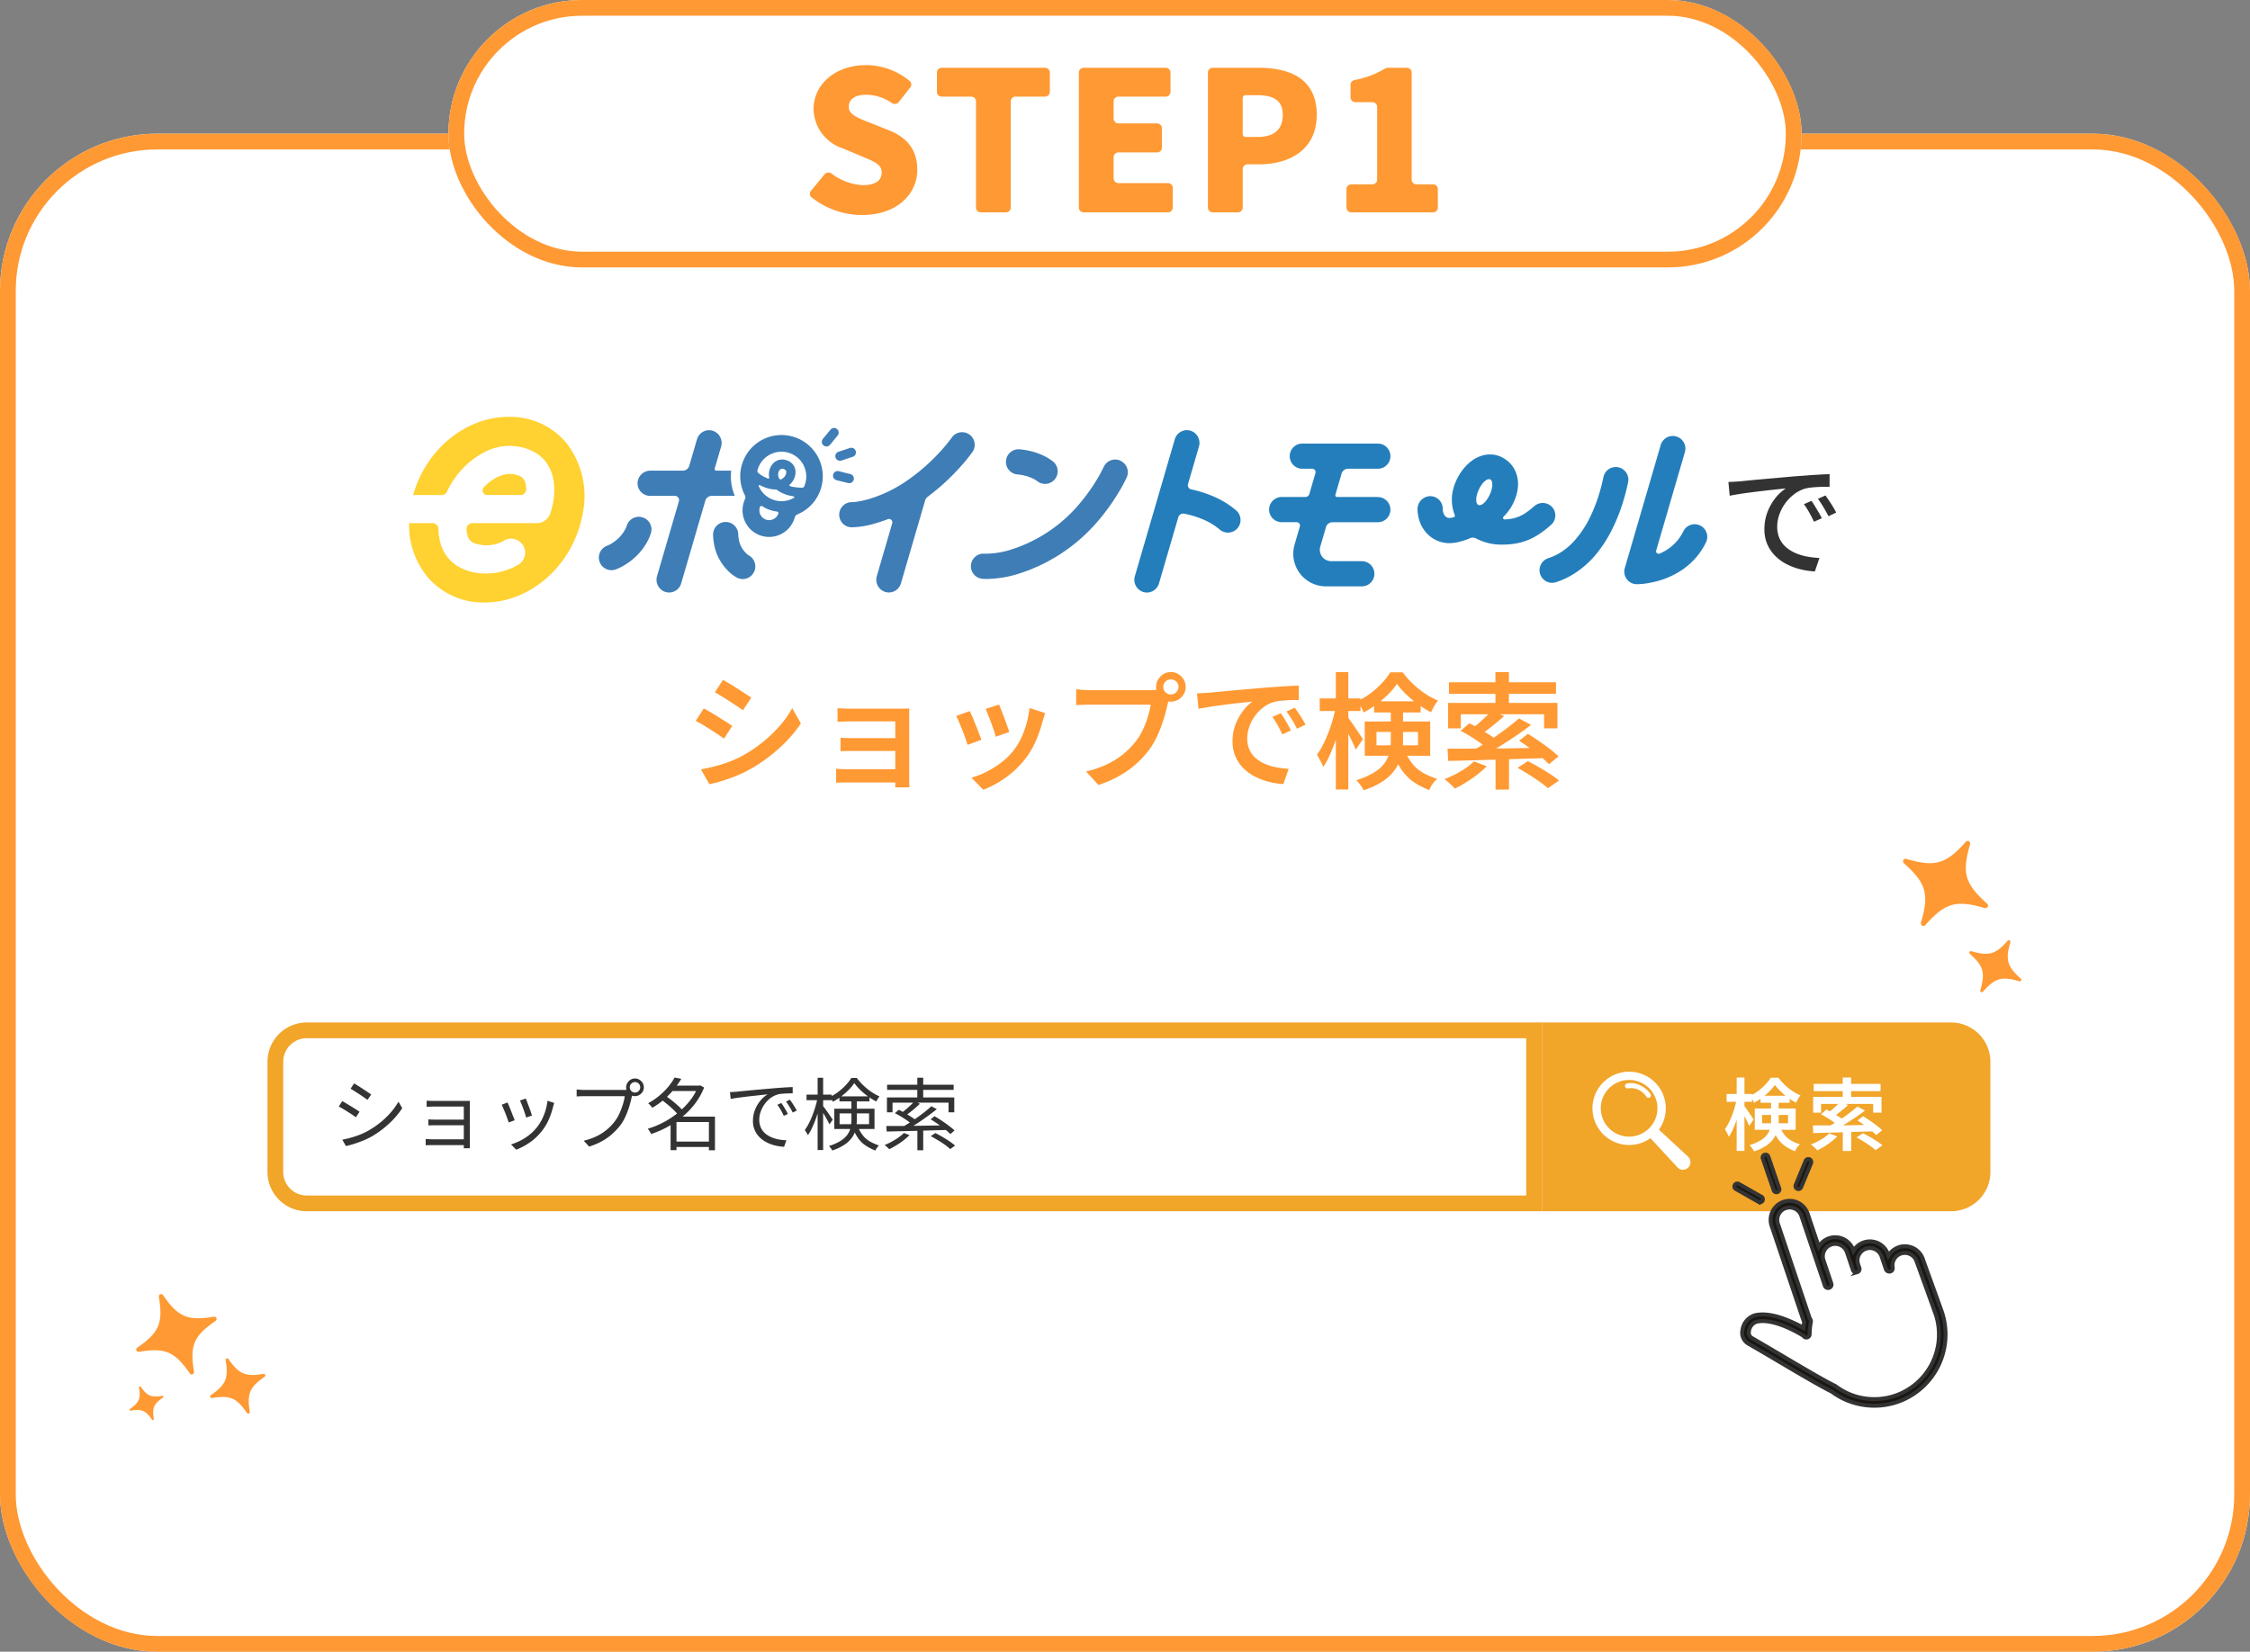 <svg xmlns="http://www.w3.org/2000/svg" xmlns:xlink="http://www.w3.org/1999/xlink" width="286" height="210" viewBox="0 0 286 210">
  <rect x="0" y="0" width="286" height="210" fill="#808080" stroke="none"/>
  <defs>
    <clipPath id="clip-path">
      <rect id="長方形_4" data-name="長方形 4" width="13" height="13" transform="translate(-0.421 -0.257)" fill="#fff"/>
    </clipPath>
    <clipPath id="clip-path-2">
      <rect id="長方形_330" data-name="長方形 330" width="28.964" height="38.828" transform="translate(-2 -1.621)" fill="none" stroke="#333" stroke-width="0.5"/>
    </clipPath>
    <clipPath id="clip-path-3">
      <rect id="長方形_301" data-name="長方形 301" width="17.664" height="18.272" fill="#f93"/>
    </clipPath>
    <clipPath id="clip-path-4">
      <rect id="長方形_249" data-name="長方形 249" width="16.009" height="20.512" fill="#f93"/>
    </clipPath>
    <clipPath id="clip-path-5">
      <rect id="長方形_114" data-name="長方形 114" width="140.896" height="20.917" fill="none"/>
    </clipPath>
    <clipPath id="clip-path-6">
      <rect id="長方形_198" data-name="長方形 198" width="22.27" height="23.602" fill="#ffd131"/>
    </clipPath>
  </defs>
  <g id="_01" data-name="01" transform="translate(-150 -1264)">
    <g id="長方形_329" data-name="長方形 329" transform="translate(150 1281)" fill="#fff" stroke="#f93" stroke-width="2">
      <rect width="286" height="193" rx="20" stroke="none"/>
      <rect x="1" y="1" width="284" height="191" rx="19" fill="none"/>
    </g>
    <g id="グループ_623" data-name="グループ 623" transform="translate(5 -24)">
      <g id="search" transform="translate(-265 1399)">
        <g id="長方形_2" data-name="長方形 2" transform="translate(444 19)" fill="#fff" stroke="#f1a529" stroke-width="2">
          <path d="M5,0H162a0,0,0,0,1,0,0V24a0,0,0,0,1,0,0H5a5,5,0,0,1-5-5V5A5,5,0,0,1,5,0Z" stroke="none"/>
          <path d="M5,1H161a0,0,0,0,1,0,0V23a0,0,0,0,1,0,0H5a4,4,0,0,1-4-4V5A4,4,0,0,1,5,1Z" fill="none"/>
        </g>
        <path id="長方形_3" data-name="長方形 3" d="M0,0H52a5,5,0,0,1,5,5V19a5,5,0,0,1-5,5H0a0,0,0,0,1,0,0V0A0,0,0,0,1,0,0Z" transform="translate(606 19)" fill="#f1a529"/>
        <path id="パス_585" data-name="パス 585" d="M.47,5.62H3.71v1H.47ZM1.75,3.53h.99v9.33H1.75Zm0,2.76.61.21q-.1.6-.265,1.24t-.38,1.255q-.215.615-.455,1.15a5.391,5.391,0,0,1-.51.915,4.329,4.329,0,0,0-.23-.49q-.15-.28-.27-.47a6.017,6.017,0,0,0,.47-.775,9.882,9.882,0,0,0,.43-.96q.2-.515.35-1.045T1.75,6.29Zm.94.82a4.116,4.116,0,0,1,.26.34q.17.24.365.53l.36.535q.165.245.225.345l-.56.84q-.08-.21-.22-.505t-.3-.61Q2.66,8.27,2.51,8t-.25-.44Zm2.1-1.26h3.7v.89H4.79ZM6.61,4.47a5.862,5.862,0,0,1-.7.83,8.175,8.175,0,0,1-.92.79,8.062,8.062,0,0,1-1.03.65,3.335,3.335,0,0,0-.23-.47,4.045,4.045,0,0,0-.28-.43A5.24,5.24,0,0,0,4.5,5.225a7.1,7.1,0,0,0,.91-.81,5.186,5.186,0,0,0,.67-.865h.98a6.853,6.853,0,0,0,.805.915,7.072,7.072,0,0,0,.965.775,5.722,5.722,0,0,0,1.03.55,3.761,3.761,0,0,0-.3.45,4.89,4.89,0,0,0-.25.49,7.835,7.835,0,0,1-1-.62,8.564,8.564,0,0,1-.955-.8A6.184,6.184,0,0,1,6.61,4.47ZM4.98,8.29V9.35h3.3V8.29Zm-.93-.83h5.2v2.72H4.05ZM6.12,6.41h.97V8.99a5.286,5.286,0,0,1-.12,1.11,3.3,3.3,0,0,1-.45,1.08,3.583,3.583,0,0,1-.945.965,5.93,5.93,0,0,1-1.615.775,1.184,1.184,0,0,0-.15-.265q-.11-.155-.225-.3a1.683,1.683,0,0,0-.2-.23,6.017,6.017,0,0,0,1.47-.65,2.786,2.786,0,0,0,.82-.77,2.422,2.422,0,0,0,.36-.85,4.43,4.43,0,0,0,.09-.89ZM7.17,9.65a4.685,4.685,0,0,0,.69,1.2,3,3,0,0,0,.865.72A6.2,6.2,0,0,0,9.8,12.02a2.188,2.188,0,0,0-.365.4,1.843,1.843,0,0,0-.255.485,5.96,5.96,0,0,1-1.2-.61,3.809,3.809,0,0,1-.965-.945A5.99,5.99,0,0,1,6.26,9.84Zm8.07.48h1.07v2.74H15.24Zm-.01-6.6H16.3V6.39H15.23Zm-.29,3.04.98.46q-.45.4-.94.79t-.91.67l-.76-.42q.27-.2.57-.46t.585-.535A6.237,6.237,0,0,0,14.94,6.57Zm2.16.64.96.52q-.6.46-1.305.935t-1.415.9q-.71.43-1.34.76l-.72-.49q.47-.25.99-.57T15.305,8.6q.515-.355.975-.71T17.1,7.21Zm-4.64.99.7-.6q.37.18.775.415t.78.475a5.2,5.2,0,0,1,.615.45l-.74.67a5.228,5.228,0,0,0-.58-.465q-.36-.255-.765-.505T12.46,8.2Zm4.65.79.7-.55q.41.25.875.57t.88.64a7.086,7.086,0,0,1,.675.58l-.75.62a7.809,7.809,0,0,0-.65-.59q-.4-.33-.855-.67T17.11,8.99Zm-.12,2.15.82-.53q.4.2.865.47t.9.55a6.832,6.832,0,0,1,.71.52l-.88.61a6.746,6.746,0,0,0-.66-.52q-.41-.29-.875-.58T16.99,11.14ZM11.43,9.62q.69,0,1.585-.005l1.91-.01q1.015,0,2.1-.025t2.155-.03l-.05.82q-1.38.04-2.775.085t-2.65.08q-1.255.035-2.225.055Zm2.09,1.01,1.02.38a7.224,7.224,0,0,1-.755.67,10.208,10.208,0,0,1-.885.615,10.172,10.172,0,0,1-.89.495,2.649,2.649,0,0,0-.24-.25q-.15-.14-.305-.28a2,2,0,0,0-.285-.22,8.8,8.8,0,0,0,1.29-.625A5.185,5.185,0,0,0,13.52,10.63ZM11.54,4.34h8.5v.92h-8.5Zm-.07,1.64h8.69V8H19.1V6.88H12.48V8H11.47Z" transform="translate(629 22.47)" fill="#fff"/>
        <g id="グループ_2" data-name="グループ 2" transform="translate(612.421 25.257)">
          <g id="グループ_1" data-name="グループ 1" clip-path="url(#clip-path)">
            <path id="パス_1" data-name="パス 1" d="M174.036,61.292a.319.319,0,0,0,.026-.42,3.326,3.326,0,0,0-1.973-1.315,2.314,2.314,0,0,0-1.007,0,.319.319,0,1,0,.17.614,2.319,2.319,0,0,1,2.307,1.09.319.319,0,0,0,.447.057.313.313,0,0,0,.031-.027" transform="translate(-166.699 -58.059)" fill="#fff"/>
            <path id="パス_2" data-name="パス 2" d="M12.18,10.828,8.45,7.371A4.66,4.66,0,0,0,4.659,0,4.659,4.659,0,0,0,1.365,7.954a4.661,4.661,0,0,0,6.006.5l3.457,3.73a.956.956,0,0,0,1.352-1.352M2.116,7.2A3.6,3.6,0,1,1,7.2,7.2a3.6,3.6,0,0,1-5.087,0" transform="translate(0 0)" fill="#fff"/>
          </g>
        </g>
        <path id="パス_586" data-name="パス 586" d="M3.01,4.32q.22.12.52.31t.62.4q.32.21.595.395t.435.305l-.47.68q-.18-.13-.45-.32t-.58-.395q-.31-.205-.605-.39T2.56,4.99Zm-1.5,7.15q.55-.1,1.13-.265t1.15-.39A7.938,7.938,0,0,0,4.86,10.3,11.636,11.636,0,0,0,6.4,9.24,10.271,10.271,0,0,0,7.68,8a8.649,8.649,0,0,0,.97-1.36l.48.82A10.3,10.3,0,0,1,7.485,9.4,12.594,12.594,0,0,1,5.29,11.04a9.723,9.723,0,0,1-1.105.535q-.6.245-1.17.425t-1.045.28ZM1.5,6.57q.22.11.53.3t.63.38q.32.2.6.375t.44.3l-.46.7q-.19-.14-.465-.325t-.585-.38q-.31-.2-.61-.375t-.52-.29Zm10.73-.06q.09.01.285.02t.4.015q.2,0,.335,0h3.87q.17,0,.34,0t.27-.015a1.931,1.931,0,0,0-.01.225V12.02q0,.12,0,.275t.015.265h-.79a2.4,2.4,0,0,0,.01-.25V7.26H13.25q-.13,0-.335.005t-.4.015q-.2.01-.285.01Zm.22,2.38q.15.01.4.02t.495.01h4.01v.72h-4q-.26,0-.505.005t-.4.015Zm-.34,2.49.34.025q.22.015.48.015h4.42v.74H12.94q-.24,0-.475.01t-.355.01ZM24.83,6.24q.07.15.18.445t.235.625q.125.33.225.625t.15.465l-.74.26q-.04-.17-.135-.46t-.215-.625q-.12-.335-.24-.625l-.19-.46Zm3.62.56q-.05.15-.085.275T28.3,7.3a9.985,9.985,0,0,1-.54,1.6,6.5,6.5,0,0,1-.88,1.465,6.957,6.957,0,0,1-1.555,1.47,8.264,8.264,0,0,1-1.705.91l-.66-.67a7.65,7.65,0,0,0,1.175-.48,6.743,6.743,0,0,0,1.13-.72,5.808,5.808,0,0,0,.945-.93,5.693,5.693,0,0,0,.645-.99,6.985,6.985,0,0,0,.475-1.17,6.823,6.823,0,0,0,.26-1.26Zm-5.94-.06q.08.17.2.46t.255.635q.135.345.26.66T23.42,9l-.76.28q-.06-.19-.175-.515T22.23,8.09q-.14-.35-.265-.64t-.195-.42ZM38.05,4.82a.666.666,0,0,0,.66.66.646.646,0,0,0,.475-.2.635.635,0,0,0,.195-.465.666.666,0,0,0-.67-.67.635.635,0,0,0-.465.2A.646.646,0,0,0,38.05,4.82Zm-.46,0a1.067,1.067,0,0,1,.155-.565,1.222,1.222,0,0,1,.405-.41,1.041,1.041,0,0,1,.56-.155,1.067,1.067,0,0,1,.565.155,1.206,1.206,0,0,1,.41.41,1.067,1.067,0,0,1,.155.565,1.041,1.041,0,0,1-.155.56,1.222,1.222,0,0,1-.41.4,1.067,1.067,0,0,1-.565.155,1.041,1.041,0,0,1-.56-.155,1.238,1.238,0,0,1-.405-.4A1.041,1.041,0,0,1,37.59,4.82Zm.87.67a1.266,1.266,0,0,0-.085.225q-.035.125-.065.275-.08.39-.21.87t-.315.985a8.79,8.79,0,0,1-.425.975,5.533,5.533,0,0,1-.54.86,8.661,8.661,0,0,1-1.02,1.08,7.06,7.06,0,0,1-1.28.9,8.854,8.854,0,0,1-1.64.69l-.68-.75A8.019,8.019,0,0,0,33.9,11a6.309,6.309,0,0,0,2.2-1.8,5.208,5.208,0,0,0,.625-1.035,9.315,9.315,0,0,0,.445-1.16,6.331,6.331,0,0,0,.24-1.065H32.3q-.3,0-.55.01l-.45.02V5.08q.14.02.31.035t.35.025q.18.01.34.01h5.02q.11,0,.25-.01a2.023,2.023,0,0,0,.28-.04Zm5.19,6.22h4.82v.69H43.65ZM43.3,4.6h3.67v.68H43.3Zm.45-1.03.85.16a10.537,10.537,0,0,1-.91,1.305A10.561,10.561,0,0,1,42.47,6.3a9.921,9.921,0,0,1-1.56,1.12,1.229,1.229,0,0,0-.145-.2q-.1-.11-.195-.215a1.152,1.152,0,0,0-.19-.165,8.883,8.883,0,0,0,1.475-1.005,8.658,8.658,0,0,0,1.13-1.14A7.245,7.245,0,0,0,43.75,3.57ZM46.72,4.6h.15L47,4.56l.5.28a8.645,8.645,0,0,1-1.17,2.07,10.075,10.075,0,0,1-1.625,1.68,12.2,12.2,0,0,1-1.91,1.285,11.853,11.853,0,0,1-2.035.875,1.838,1.838,0,0,0-.115-.23q-.075-.13-.16-.25a1.492,1.492,0,0,0-.155-.19,10.731,10.731,0,0,0,1.94-.78A11.071,11.071,0,0,0,44.1,8.11a9.961,9.961,0,0,0,1.55-1.54A6.854,6.854,0,0,0,46.72,4.74ZM42.06,6.38l.55-.47q.4.26.825.6t.795.68a5.633,5.633,0,0,1,.6.63l-.61.53a5.066,5.066,0,0,0-.57-.64q-.36-.35-.78-.7T42.06,6.38Zm6.05,2.16h.77v4.28h-.77Zm-4.12,0h4.5v.69h-4.5V12.8h-.75V9.14l.6-.6Zm6.8-3.12q.28-.01.515-.025l.375-.025q.24-.03.695-.075l1.045-.1q.59-.055,1.27-.115l1.37-.12q.55-.05,1.04-.085t.91-.06q.42-.025.75-.035v.8q-.28,0-.64.01t-.71.04a2.943,2.943,0,0,0-.61.11,2.913,2.913,0,0,0-.955.515,3.569,3.569,0,0,0-.725.8,3.753,3.753,0,0,0-.455.93,3.02,3.02,0,0,0-.155.93,2.408,2.408,0,0,0,.2,1.015,2.151,2.151,0,0,0,.545.735,3,3,0,0,0,.785.49,4.481,4.481,0,0,0,.935.285,5.852,5.852,0,0,0,.985.1l-.29.83a5.625,5.625,0,0,1-1.12-.155,5.01,5.01,0,0,1-1.07-.39,3.6,3.6,0,0,1-.91-.645,2.817,2.817,0,0,1-.86-2.1,3.744,3.744,0,0,1,.275-1.445,4.277,4.277,0,0,1,.7-1.165,3.591,3.591,0,0,1,.89-.77q-.32.04-.8.09L53.77,5.9q-.54.055-1.085.125t-1.015.135q-.47.065-.79.135Zm6.53,1.39q.11.16.265.405t.305.5a4.508,4.508,0,0,1,.25.485l-.51.24q-.17-.37-.38-.735a6.941,6.941,0,0,0-.44-.675Zm1.09-.42q.12.16.28.4t.315.495q.155.255.275.485l-.52.25q-.18-.37-.4-.73t-.445-.67Zm2.11-.65h3.2v.71h-3.2ZM61.93,3.6h.7v9.19h-.7Zm-.01,2.59.46.15q-.11.6-.285,1.24T61.69,8.84q-.23.62-.48,1.155a5.462,5.462,0,0,1-.52.9,2.439,2.439,0,0,0-.18-.33q-.12-.19-.21-.32a6.242,6.242,0,0,0,.495-.81,10.392,10.392,0,0,0,.46-1.02q.215-.55.385-1.12T61.92,6.19Zm.66.96q.09.1.27.345t.385.535q.2.29.375.545t.24.355l-.42.59q-.08-.18-.235-.465t-.335-.6q-.18-.31-.345-.575T62.26,7.47ZM64.7,5.96h3.82V6.6H64.7Zm1.89-1.68a5.836,5.836,0,0,1-.71.855,9.191,9.191,0,0,1-.945.83,7.22,7.22,0,0,1-1.075.685,1.635,1.635,0,0,0-.165-.32q-.115-.18-.2-.3a5.874,5.874,0,0,0,1.08-.655,7.482,7.482,0,0,0,.945-.85,5.435,5.435,0,0,0,.695-.905h.69a7.282,7.282,0,0,0,.835.945,7.734,7.734,0,0,0,1,.815,6.7,6.7,0,0,0,1.05.59,2.34,2.34,0,0,0-.22.315q-.11.185-.18.335a8.132,8.132,0,0,1-1.04-.64,8.74,8.74,0,0,1-.985-.82A6.79,6.79,0,0,1,66.59,4.28ZM64.72,8.13V9.5h3.75V8.13Zm-.67-.6h5.11v2.58H64.05Zm2.17-1.18h.69V9a5.2,5.2,0,0,1-.115,1.075,3.07,3.07,0,0,1-.445,1.05,3.6,3.6,0,0,1-.95.945,6.329,6.329,0,0,1-1.62.78.754.754,0,0,0-.1-.2q-.075-.1-.16-.21a1.28,1.28,0,0,0-.155-.165,6.15,6.15,0,0,0,1.525-.68,2.98,2.98,0,0,0,.86-.81,2.532,2.532,0,0,0,.38-.89,4.538,4.538,0,0,0,.1-.92Zm.79,3.38a4.77,4.77,0,0,0,.68,1.21,3.122,3.122,0,0,0,.89.76,6.787,6.787,0,0,0,1.15.51,1.645,1.645,0,0,0-.265.3,1.4,1.4,0,0,0-.185.345,6.592,6.592,0,0,1-1.235-.63,3.694,3.694,0,0,1-.955-.925,5.7,5.7,0,0,1-.72-1.435Zm7.6.31h.74v2.78h-.74ZM74.6,3.59h.75V6.4H74.6Zm-.36,2.99.69.33q-.43.41-.93.82a11.347,11.347,0,0,1-.94.7l-.55-.3q.29-.21.61-.48t.62-.555Q74.04,6.81,74.24,6.58Zm2.15.64.69.37q-.57.46-1.24.945t-1.355.93q-.685.445-1.295.8l-.53-.37q.45-.26.955-.585T74.63,8.62q.51-.36.96-.72T76.39,7.22Zm-4.64.88.5-.43q.37.18.785.42t.79.48a5.2,5.2,0,0,1,.615.45l-.53.49a5.038,5.038,0,0,0-.585-.465q-.365-.255-.78-.505T71.75,8.1Zm4.54.78.5-.39q.44.25.925.575t.915.65a7.835,7.835,0,0,1,.7.585l-.52.46a8.364,8.364,0,0,0-.69-.605q-.42-.335-.9-.67T76.29,8.88Zm.02,2.14.58-.39q.43.21.9.485t.9.565a6.711,6.711,0,0,1,.71.54l-.62.45a5.262,5.262,0,0,0-.665-.545q-.415-.3-.895-.585T76.31,11.02ZM70.66,9.73q.68,0,1.565,0t1.9-.02l2.09-.03q1.08-.015,2.15-.035l-.04.59-2.785.08q-1.4.04-2.64.07t-2.195.05Zm2.24.89.71.27a7.982,7.982,0,0,1-.775.675,10.269,10.269,0,0,1-.9.62q-.465.285-.895.5a2.017,2.017,0,0,0-.17-.17q-.11-.1-.22-.2a1.531,1.531,0,0,0-.21-.155,9.838,9.838,0,0,0,1.34-.69A6.021,6.021,0,0,0,72.9,10.62ZM70.76,4.48h8.46v.66H70.76ZM70.74,6.1H79.3V7.99h-.73V6.76H71.45V7.99h-.71Z" transform="translate(452 22.43)" fill="#333"/>
      </g>
      <g id="グループ_622" data-name="グループ 622" transform="translate(359.698 1438.128) rotate(-19)">
        <g id="グループ_621" data-name="グループ 621" clip-path="url(#clip-path-2)">
          <path id="パス_587" data-name="パス 587" d="M10.554,90.19,10.4,102.512a2.374,2.374,0,0,0,.026.349q-.187.339-.344.694c-.9-1.024-3.1-2.945-5.245-3.128a2.022,2.022,0,0,0-2.067.966,1.562,1.562,0,0,0,.133,1.79c.828.931,1.806,2.065,2.842,3.265,1.954,2.264,3.974,4.6,5.168,5.8a8.918,8.918,0,0,0,7.324,3.83,8.673,8.673,0,0,0,5.911-2.3,8.937,8.937,0,0,0,2.8-5.65c.037-.353.05-3.829.05-3.863a.414.414,0,0,0-.026-.142v-3.787A2.258,2.258,0,0,0,24.6,98.106a2.419,2.419,0,0,0-1.556.638c-.231-1.071-1.185-2.492-2.325-2.492a2.371,2.371,0,0,0-1.7.719c-.281-1-1.2-2.966-2.29-2.966a2.368,2.368,0,0,0-1.568.592V90.19a2.381,2.381,0,0,0-2.379-2.379,2.255,2.255,0,0,0-2.225,2.379" transform="translate(-2.358 -81.063)" fill="#fff" stroke="#333" stroke-width="0.5"/>
          <path id="パス_588" data-name="パス 588" d="M22.459,94.044h-.017a2.413,2.413,0,0,0-1.583.593v-.193a2.416,2.416,0,0,0-4-1.842V92.51a2.417,2.417,0,0,0-2.4-2.434h-.017a2.407,2.407,0,0,0-1.583.592l.03-4.422a2.417,2.417,0,0,0-2.4-2.434h-.017a2.42,2.42,0,0,0-2.417,2.4L7.971,98.737A2.43,2.43,0,0,0,8,99.092q-.192.343-.355.7c-.911-1.047-3.127-3.327-5.306-3.527a2.27,2.27,0,0,0-2.11,1.28,1.587,1.587,0,0,0,.123,1.82c.834.952,1.82,2.111,2.864,3.337,1.97,2.315,4.007,4.708,5.213,5.931a9.063,9.063,0,0,0,7.416,3.944H15.9a9.072,9.072,0,0,0,9.06-9c0-.55-.1-6.778-.1-7.107a2.42,2.42,0,0,0-2.4-2.429M8.48,86.217h0Zm15.639,17.358a8.225,8.225,0,0,1-8.215,8.16h-.057A8.218,8.218,0,0,1,9.084,108.1a.424.424,0,0,0-.105-.108c-1.19-1.217-3.189-3.564-5.122-5.836C2.81,100.927,1.822,99.767.984,98.81a.808.808,0,0,1-.006-.879,1.425,1.425,0,0,1,1.279-.822c2.194.2,4.633,3.089,5.072,3.63a.423.423,0,0,0,.816.068A8.2,8.2,0,0,1,8.8,99.382a.422.422,0,0,0,.048-.3,1.6,1.6,0,0,1-.035-.339L8.9,86.219a1.574,1.574,0,0,1,1.572-1.561h.011a1.572,1.572,0,0,1,1.561,1.583l-.064,9.374a.423.423,0,0,0,.194.355.429.429,0,0,0,.406.032l.016-.007a.422.422,0,0,0,.253-.384l.021-3.128a1.574,1.574,0,0,1,1.572-1.561h.011A1.572,1.572,0,0,1,16.016,92.5L16,94.893a.428.428,0,0,0,.4.425h.015a.423.423,0,0,0,.449-.419l0-.483a1.574,1.574,0,0,1,1.572-1.561h.011a1.574,1.574,0,0,1,1.561,1.583L20,96.154a.423.423,0,0,0,.2.363l.039.025a.423.423,0,0,0,.643-.3,1.575,1.575,0,0,1,1.556-1.352h.011a1.574,1.574,0,0,1,1.561,1.583s0,.007,0,.01c0,.065.108,6.549.1,7.092" transform="translate(0 -77.373)" fill="#191612" stroke="#333" stroke-width="0.5"/>
          <path id="パス_589" data-name="パス 589" d="M68.227,30.138a.373.373,0,1,0-.56.494l2.191,2.484a.373.373,0,1,0,.56-.494Z" transform="translate(-62.381 -27.706)" fill="#191612" stroke="#333" stroke-width="0.5"/>
          <path id="パス_590" data-name="パス 590" d="M165.584,30.139l-2.191,2.484a.373.373,0,0,0,.56.494l2.191-2.484a.373.373,0,1,0-.56-.494" transform="translate(-150.75 -27.706)" fill="#191612" stroke="#333" stroke-width="0.5"/>
          <path id="パス_591" data-name="パス 591" d="M127.7,0a.373.373,0,0,0-.373.373V4.641a.373.373,0,0,0,.746,0V.373A.373.373,0,0,0,127.7,0" transform="translate(-117.545)" fill="#191612" stroke="#333" stroke-width="0.5"/>
        </g>
      </g>
    </g>
    <path id="パス_1240" data-name="パス 1240" d="M22.9,6.44q.384.208.88.512t1.008.632q.512.328.968.624t.744.5L25.44,10.3q-.32-.224-.776-.528t-.952-.624q-.5-.32-.976-.616t-.864-.52ZM20.1,17.816q.9-.16,1.824-.4a16.764,16.764,0,0,0,1.84-.592,14.656,14.656,0,0,0,1.76-.816,18.475,18.475,0,0,0,2.512-1.72,16.921,16.921,0,0,0,2.1-2.032A12.807,12.807,0,0,0,31.7,10.04l1.1,1.936A16.551,16.551,0,0,1,30.08,15.1,21.159,21.159,0,0,1,26.5,17.72a16.183,16.183,0,0,1-1.776.864q-.96.4-1.9.688t-1.656.432Zm.352-7.744q.4.208.9.5t1.008.616q.512.32.968.608t.744.5l-1.04,1.616q-.336-.24-.784-.536t-.952-.624q-.5-.328-.992-.616t-.872-.48Zm17.008-.032q.192.016.536.032t.712.024q.368.008.624.008h6.1q.288,0,.632-.008t.52-.024q-.016.16-.016.456V19.08q0,.192.008.512t.024.512H44.784q.016-.176.016-.512V11.72H39.328q-.256,0-.632.008t-.72.024q-.344.016-.52.016Zm.384,3.76q.3.016.768.032t.9.016h6.144V15.48H39.5q-.432,0-.9.008t-.76.024Zm-.56,3.936q.192.016.56.04t.8.024h7.024v1.68H38.64q-.352,0-.76.016t-.6.016Zm20.7-8.16q.112.256.3.728t.384,1.008q.2.536.368,1.008t.248.744l-1.712.608a7.71,7.71,0,0,0-.224-.76q-.16-.472-.352-.992t-.384-1q-.192-.48-.32-.784Zm5.872,1.088q-.112.352-.192.6t-.144.472a16.966,16.966,0,0,1-.848,2.456,10.545,10.545,0,0,1-1.36,2.3A11.846,11.846,0,0,1,58.784,18.9a12.9,12.9,0,0,1-2.8,1.512l-1.5-1.536a11.448,11.448,0,0,0,1.864-.728A11.516,11.516,0,0,0,58.208,17a8.591,8.591,0,0,0,1.552-1.488,8.091,8.091,0,0,0,.992-1.576,11.625,11.625,0,0,0,.72-1.9,11.188,11.188,0,0,0,.384-2.016Zm-9.584-.256q.144.3.344.776t.416,1.008q.216.536.408,1.032t.3.832L54,14.7q-.1-.3-.28-.824t-.408-1.08q-.224-.56-.424-1.032a7.644,7.644,0,0,0-.344-.728ZM78.864,7.336a.956.956,0,0,0,.96.96.953.953,0,0,0,.688-.28.947.947,0,0,0,0-1.36.953.953,0,0,0-.688-.28.956.956,0,0,0-.96.96Zm-.912,0a1.818,1.818,0,0,1,.256-.944,1.954,1.954,0,0,1,.68-.688,1.776,1.776,0,0,1,.936-.256,1.806,1.806,0,0,1,.952.256,1.954,1.954,0,0,1,.68.688,1.818,1.818,0,0,1,.256.944,1.776,1.776,0,0,1-.256.936,1.976,1.976,0,0,1-.68.68,1.806,1.806,0,0,1-.952.256,1.776,1.776,0,0,1-.936-.256,1.976,1.976,0,0,1-.68-.68A1.776,1.776,0,0,1,77.952,7.336Zm1.776,1.216a3.523,3.523,0,0,0-.176.48q-.08.272-.144.528-.128.608-.336,1.344t-.5,1.528a13.812,13.812,0,0,1-.68,1.56,9.563,9.563,0,0,1-.888,1.424,12.27,12.27,0,0,1-1.656,1.768,12.434,12.434,0,0,1-2.112,1.488A14.105,14.105,0,0,1,70.624,19.8l-1.568-1.712a13.477,13.477,0,0,0,2.744-.952,9.832,9.832,0,0,0,2.016-1.288,11.091,11.091,0,0,0,1.512-1.536,7.8,7.8,0,0,0,.936-1.52,12.6,12.6,0,0,0,.648-1.664,9.74,9.74,0,0,0,.352-1.536H69.6q-.528,0-1.016.016t-.792.048V7.624q.24.032.56.064t.664.048q.344.016.6.016h7.568q.224,0,.536-.016a2.764,2.764,0,0,0,.6-.1Zm3.424-.4q.464-.016.88-.04l.656-.04q.464-.048,1.184-.112t1.64-.152q.92-.088,1.96-.176l2.144-.184q.848-.064,1.664-.12t1.536-.1q.72-.04,1.264-.056l.016,1.84q-.432-.016-1,0t-1.12.064a6.021,6.021,0,0,0-.984.16,4.144,4.144,0,0,0-1.392.688,5.15,5.15,0,0,0-1.1,1.128,5.242,5.242,0,0,0-.712,1.384,4.494,4.494,0,0,0-.248,1.44,3.443,3.443,0,0,0,.288,1.456,3.142,3.142,0,0,0,.792,1.064,4.419,4.419,0,0,0,1.176.728,6.847,6.847,0,0,0,1.44.432,12.593,12.593,0,0,0,1.568.192l-.672,1.936a9.211,9.211,0,0,1-1.912-.3,8.422,8.422,0,0,1-1.76-.68,5.706,5.706,0,0,1-1.448-1.072,4.819,4.819,0,0,1-.984-1.48,4.769,4.769,0,0,1-.36-1.9,5.871,5.871,0,0,1,.392-2.176,6.894,6.894,0,0,1,.976-1.736,5.342,5.342,0,0,1,1.176-1.144l-1.128.12q-.664.072-1.432.16T86.1,9.68q-.784.1-1.5.216t-1.256.224ZM93.808,10.68q.192.272.432.664t.464.792q.224.4.384.736l-1.088.5q-.3-.64-.6-1.176a10.455,10.455,0,0,0-.664-1.048Zm1.776-.7q.192.272.448.648t.5.776q.24.4.416.72l-1.088.528q-.32-.64-.632-1.152t-.7-1.04Zm3.168-1.184h5.184v1.6H98.752ZM100.8,5.448h1.584V20.376H100.8Zm0,4.416.976.336q-.16.96-.424,1.984t-.608,2.008q-.344.984-.728,1.84A8.626,8.626,0,0,1,99.2,17.5a6.927,6.927,0,0,0-.368-.784q-.24-.448-.432-.752a9.628,9.628,0,0,0,.752-1.24,15.811,15.811,0,0,0,.688-1.536q.32-.824.56-1.672T100.8,9.864Zm1.5,1.312a6.586,6.586,0,0,1,.416.544q.272.384.584.848l.576.856q.264.392.36.552l-.9,1.344q-.128-.336-.352-.808t-.48-.976q-.256-.5-.5-.936t-.4-.7Zm3.36-2.016h5.92v1.424h-5.92Zm2.912-2.208a9.379,9.379,0,0,1-1.12,1.328,13.08,13.08,0,0,1-1.472,1.264,12.9,12.9,0,0,1-1.648,1.04,5.337,5.337,0,0,0-.368-.752,6.473,6.473,0,0,0-.448-.688,8.384,8.384,0,0,0,1.68-.984,11.365,11.365,0,0,0,1.456-1.3,8.3,8.3,0,0,0,1.072-1.384H109.3a10.965,10.965,0,0,0,1.288,1.464,11.315,11.315,0,0,0,1.544,1.24,9.156,9.156,0,0,0,1.648.88,6.018,6.018,0,0,0-.48.72,7.824,7.824,0,0,0-.4.784,12.535,12.535,0,0,1-1.608-.992A13.7,13.7,0,0,1,109.76,8.3,9.894,9.894,0,0,1,108.576,6.952Zm-2.608,6.112v1.7h5.28v-1.7Zm-1.488-1.328h8.32v4.352h-8.32Zm3.312-1.68h1.552v4.128a8.457,8.457,0,0,1-.192,1.776,5.274,5.274,0,0,1-.72,1.728,5.733,5.733,0,0,1-1.512,1.544,9.488,9.488,0,0,1-2.584,1.24,1.894,1.894,0,0,0-.24-.424q-.176-.248-.36-.488a2.692,2.692,0,0,0-.328-.368,9.627,9.627,0,0,0,2.352-1.04,4.458,4.458,0,0,0,1.312-1.232,3.875,3.875,0,0,0,.576-1.36,7.088,7.088,0,0,0,.144-1.424Zm1.68,5.184a7.5,7.5,0,0,0,1.1,1.912A4.794,4.794,0,0,0,111.96,18.3a9.924,9.924,0,0,0,1.72.728,3.5,3.5,0,0,0-.584.648,2.949,2.949,0,0,0-.408.776,9.536,9.536,0,0,1-1.92-.976,6.094,6.094,0,0,1-1.544-1.512,9.583,9.583,0,0,1-1.208-2.424Zm11.632.768h1.712v4.384H121.1Zm-.016-10.56H122.8v4.576h-1.712Zm-.464,4.864,1.568.736q-.72.64-1.5,1.264t-1.456,1.072l-1.216-.672q.432-.32.912-.736t.936-.856A9.98,9.98,0,0,0,120.624,10.312Zm3.456,1.024,1.536.832q-.96.736-2.088,1.5t-2.264,1.448q-1.136.688-2.144,1.216l-1.152-.784q.752-.4,1.584-.912t1.656-1.08q.824-.568,1.56-1.136T124.08,11.336Zm-7.424,1.584,1.12-.96q.592.288,1.24.664t1.248.76a8.323,8.323,0,0,1,.984.72l-1.184,1.072a8.367,8.367,0,0,0-.928-.744q-.576-.408-1.224-.808T116.656,12.92Zm7.44,1.264,1.12-.88q.656.4,1.4.912t1.408,1.024a11.336,11.336,0,0,1,1.08.928l-1.2.992a12.494,12.494,0,0,0-1.04-.944q-.64-.528-1.368-1.072T124.1,14.184Zm-.192,3.44,1.312-.848q.64.32,1.384.752t1.432.88a10.931,10.931,0,0,1,1.136.832l-1.408.976a10.793,10.793,0,0,0-1.056-.832q-.656-.464-1.4-.928T123.9,17.624Zm-8.9-2.432q1.1,0,2.536-.008l3.056-.016q1.624-.008,3.36-.04t3.448-.048l-.08,1.312q-2.208.064-4.44.136t-4.24.128q-2.008.056-3.56.088Zm3.344,1.616,1.632.608a11.559,11.559,0,0,1-1.208,1.072,16.333,16.333,0,0,1-1.416.984,16.276,16.276,0,0,1-1.424.792,4.238,4.238,0,0,0-.384-.4q-.24-.224-.488-.448a3.206,3.206,0,0,0-.456-.352,14.087,14.087,0,0,0,2.064-1A8.3,8.3,0,0,0,118.352,16.808ZM115.184,6.744h13.6V8.216h-13.6Zm-.112,2.624h13.9V12.6h-1.7V10.808H116.688V12.6h-1.616Z" transform="translate(219 1344)" fill="#f93"/>
    <g id="STEP1" transform="translate(5 9)">
      <g id="長方形_328" data-name="長方形 328" transform="translate(202 1255)" fill="#fff" stroke="#f93" stroke-width="2">
        <rect width="172" height="34" rx="17" stroke="none"/>
        <rect x="1" y="1" width="170" height="32" rx="16" fill="none"/>
      </g>
      <path id="パス_1236" data-name="パス 1236" d="M31.577,23.338c4.446,0,7.02-2.678,7.02-5.746,0-2.6-1.352-4.134-3.64-5.044l-2.288-.91c-1.638-.65-2.782-1.04-2.782-2.054,0-.988.832-1.534,2.184-1.534a5.761,5.761,0,0,1,3.276,1.04.657.657,0,0,0,.91-.13l1.43-1.82a.582.582,0,0,0-.052-.832A8.64,8.64,0,0,0,32.071,4.28c-3.9,0-6.656,2.47-6.656,5.564a5.352,5.352,0,0,0,3.718,5.018l2.34.988c1.586.676,2.6,1.014,2.6,2.08,0,.988-.754,1.612-2.392,1.612a7.122,7.122,0,0,1-3.952-1.456.642.642,0,0,0-.936.1L25.1,20.244a.57.57,0,0,0,.078.858A10.356,10.356,0,0,0,31.577,23.338ZM46.709,23h3.12a.614.614,0,0,0,.65-.65V8.934a.614.614,0,0,1,.65-.65h3.666a.614.614,0,0,0,.65-.65V5.268a.614.614,0,0,0-.65-.65H41.743a.614.614,0,0,0-.65.65V7.634a.614.614,0,0,0,.65.65h3.666a.614.614,0,0,1,.65.65V22.35A.614.614,0,0,0,46.709,23Zm13.078,0H70.421a.614.614,0,0,0,.65-.65V19.932a.614.614,0,0,0-.65-.65H64.207a.614.614,0,0,1-.65-.65v-2.6a.614.614,0,0,1,.65-.65h4.836a.614.614,0,0,0,.65-.65V12.34a.614.614,0,0,0-.65-.65H64.207a.614.614,0,0,1-.65-.65V8.934a.614.614,0,0,1,.65-.65h5.928a.614.614,0,0,0,.65-.65V5.268a.614.614,0,0,0-.65-.65H59.787a.614.614,0,0,0-.65.65V22.35A.614.614,0,0,0,59.787,23Zm16.406,0h3.12a.614.614,0,0,0,.65-.65V17.54a.614.614,0,0,1,.65-.65h1.482c3.9,0,7.28-1.924,7.28-6.292,0-4.55-3.354-5.98-7.384-5.98h-5.8a.614.614,0,0,0-.65.65V22.35A.614.614,0,0,0,76.193,23Zm3.77-9.984V8.492a.368.368,0,0,1,.39-.39h1.4c2.132,0,3.3.65,3.3,2.5,0,1.794-1.014,2.808-3.172,2.808H80.353A.368.368,0,0,1,79.963,13.016ZM93.795,23h10.322a.614.614,0,0,0,.65-.65V20.088a.614.614,0,0,0-.65-.65h-2.028a.614.614,0,0,1-.65-.65V5.268a.614.614,0,0,0-.65-.65H98.4a.847.847,0,0,0-.338.1,11.694,11.694,0,0,1-3.874,1.456.645.645,0,0,0-.52.65V8.336a.614.614,0,0,0,.65.65H96.4a.614.614,0,0,1,.65.65v9.152a.614.614,0,0,1-.65.65h-2.6a.614.614,0,0,0-.65.65V22.35A.614.614,0,0,0,93.795,23Z" transform="translate(223 1259)" fill="#f93"/>
    </g>
    <g id="グループ_633" data-name="グループ 633" transform="translate(265.684 1427)">
      <g id="グループ_557" data-name="グループ 557" transform="translate(-103.779 4.974) rotate(-22)" clip-path="url(#clip-path-3)">
        <path id="パス_566" data-name="パス 566" d="M55.81,5.773c-3.315.741-4.234,1.66-4.975,4.975a.292.292,0,0,1-.57,0c-.741-3.315-1.66-4.234-4.975-4.975a.292.292,0,0,1,0-.57c3.315-.741,4.234-1.66,4.975-4.975a.292.292,0,0,1,.57,0c.741,3.315,1.66,4.234,4.975,4.975a.292.292,0,0,1,0,.57" transform="translate(-41.419 0)" fill="#f93"/>
        <path id="パス_567" data-name="パス 567" d="M132.614,136.713c-2.277.509-2.909,1.14-3.418,3.418a.2.2,0,0,1-.392,0c-.509-2.277-1.14-2.909-3.417-3.418a.2.2,0,0,1,0-.392c2.277-.509,2.909-1.14,3.417-3.418a.2.2,0,0,1,.392,0c.509,2.277,1.14,2.909,3.418,3.418a.2.2,0,0,1,0,.392" transform="translate(-115.107 -122.016)" fill="#f93"/>
        <path id="パス_568" data-name="パス 568" d="M4.524,124.661c-1.4.312-1.782.7-2.094,2.094a.123.123,0,0,1-.24,0c-.312-1.4-.7-1.782-2.094-2.094a.123.123,0,0,1,0-.24c1.4-.312,1.782-.7,2.094-2.094a.123.123,0,0,1,.24,0c.312,1.4.7,1.782,2.094,2.094a.123.123,0,0,1,0,.24" transform="translate(0.001 -112.35)" fill="#f93"/>
      </g>
    </g>
    <g id="グループ_634" data-name="グループ 634" transform="matrix(0.485, -0.875, 0.875, 0.485, 387.145, 1382.002)">
      <g id="グループ_447" data-name="グループ 447" clip-path="url(#clip-path-4)">
        <path id="パス_457" data-name="パス 457" d="M.156,153.262c2.268-.507,2.9-1.136,3.4-3.4a.2.2,0,0,1,.39,0c.507,2.268,1.136,2.9,3.4,3.4a.2.2,0,0,1,0,.39c-2.268.507-2.9,1.136-3.4,3.4a.2.2,0,0,1-.39,0c-.507-2.268-1.136-2.9-3.4-3.4a.2.2,0,0,1,0-.39" transform="translate(0 -136.699)" fill="#f93"/>
        <path id="パス_458" data-name="パス 458" d="M43.478,5.809c3.7-.827,4.727-1.853,5.554-5.554a.326.326,0,0,1,.636,0c.827,3.7,1.853,4.727,5.554,5.554a.326.326,0,0,1,0,.636C51.522,7.273,50.5,8.3,49.669,12a.326.326,0,0,1-.636,0c-.827-3.7-1.853-4.727-5.554-5.554a.326.326,0,0,1,0-.636" transform="translate(-39.469 0)" fill="#f93"/>
      </g>
    </g>
    <g id="グループ_636" data-name="グループ 636" transform="translate(28 -2)">
      <path id="パス_1239" data-name="パス 1239" d="M3.7,8.28q.464-.016.856-.04l.632-.04q.432-.048,1.16-.12T8,7.928q.928-.08,1.984-.176t2.16-.192Q13,7.5,13.8,7.44t1.512-.1q.7-.04,1.248-.056V8.9q-.448-.016-1.016,0t-1.12.064a6.021,6.021,0,0,0-.984.16A4.431,4.431,0,0,0,12,9.88a5.52,5.52,0,0,0-1.128,1.184,5.423,5.423,0,0,0-.72,1.424,4.639,4.639,0,0,0-.248,1.456,3.65,3.65,0,0,0,.3,1.528,3.192,3.192,0,0,0,.824,1.1,4.667,4.667,0,0,0,1.216.752,6.857,6.857,0,0,0,1.464.44,11,11,0,0,0,1.56.176l-.576,1.712a9.741,9.741,0,0,1-1.872-.28,7.948,7.948,0,0,1-1.744-.656,5.74,5.74,0,0,1-1.448-1.064,4.775,4.775,0,0,1-.992-1.472,4.711,4.711,0,0,1-.36-1.888,6,6,0,0,1,.408-2.24,6.689,6.689,0,0,1,1.032-1.784A5.509,5.509,0,0,1,11,9.1l-1.184.12q-.7.072-1.512.168t-1.624.2q-.816.1-1.544.216t-1.272.224Zm10.56,2.4q.192.272.432.664t.48.8q.24.408.4.744l-.992.448q-.288-.608-.6-1.168A11.047,11.047,0,0,0,13.3,11.1Zm1.776-.688q.192.272.448.648t.5.776q.24.4.416.752l-.976.464q-.32-.608-.64-1.144t-.7-1.064Z" transform="translate(338 1319)" fill="#333"/>
      <g id="title" transform="translate(174 1319)">
        <g id="グループ_188" data-name="グループ 188" transform="translate(24.122 1.415)">
          <g id="グループ_187" data-name="グループ 187" transform="translate(0)" clip-path="url(#clip-path-5)">
            <path id="パス_251" data-name="パス 251" d="M250.3,4.38a1.6,1.6,0,0,0-2.229.4h0v0a20.292,20.292,0,0,1-1.565,1.885,24.361,24.361,0,0,1-4.107,3.574,16.927,16.927,0,0,1-5.059,2.41,10.571,10.571,0,0,1-1.465.3c-.169.021-.3.031-.383.036l-.093,0h-.024a1.6,1.6,0,0,0-.024,3.2h.025a11.334,11.334,0,0,0,2.8-.449,17.316,17.316,0,0,0,1.761-.584.427.427,0,0,1,.566.517l-1.956,6.706a1.632,1.632,0,0,0,1,2.007,1.6,1.6,0,0,0,2.061-1.066l3.08-10.558a.86.86,0,0,1,.315-.449,28.091,28.091,0,0,0,3.944-3.574A22.632,22.632,0,0,0,250.7,6.61a1.6,1.6,0,0,0-.4-2.23" transform="translate(-203.212 -3.558)" fill="#3e7db6"/>
            <path id="パス_252" data-name="パス 252" d="M533.662,12.341a11.312,11.312,0,0,0-2.74-1.713,14.99,14.99,0,0,0-2.98-.963.535.535,0,0,1-.4-.672l1.387-4.756a1.632,1.632,0,0,0-1-2.007A1.6,1.6,0,0,0,525.862,3.3l-5.072,17.388a1.632,1.632,0,0,0,1,2.007,1.6,1.6,0,0,0,2.061-1.066l2.457-8.423a.642.642,0,0,1,.742-.449c.2.04.418.087.642.143a11.456,11.456,0,0,1,1.984.686,8.072,8.072,0,0,1,1.9,1.191,1.6,1.6,0,0,0,2.086-2.432" transform="translate(-452.655 -1.862)" fill="#247ebb"/>
            <path id="パス_253" data-name="パス 253" d="M372.49,24.493a1.6,1.6,0,0,1-2.247.293,3.529,3.529,0,0,0-.735-.424,5.4,5.4,0,0,0-.809-.276,5.734,5.734,0,0,0-.944-.166h0a1.6,1.6,0,0,1,.185-3.2,7.645,7.645,0,0,1,.892.115,8.989,8.989,0,0,1,1.894.561,6.758,6.758,0,0,1,1.47.849,1.6,1.6,0,0,1,.293,2.247m8.3-2.329a1.6,1.6,0,0,0-2.117.8h0l-.006.012a20.887,20.887,0,0,1-1.706,2.888A22.718,22.718,0,0,1,375,28.317a18.718,18.718,0,0,1-8.174,5.177,11.022,11.022,0,0,1-3.032.5c-.1,0-.171,0-.211,0l-.036,0h0a1.6,1.6,0,0,0-.307,3.189c.049,0,.24.022.554.022a14.192,14.192,0,0,0,3.936-.625,21.922,21.922,0,0,0,9.742-6.205,26.6,26.6,0,0,0,3.074-4.139,20.057,20.057,0,0,0,1.049-1.942,1.6,1.6,0,0,0-.8-2.118" transform="translate(-314.5 -18.01)" fill="#3e7db6"/>
            <path id="パス_254" data-name="パス 254" d="M935.886,21.269a8.928,8.928,0,0,1-2.871,3.385,10.446,10.446,0,0,1-3.187,1.509,11.793,11.793,0,0,1-1.674.349,8.541,8.541,0,0,1-1.055.083,1.6,1.6,0,0,1-1.551-1.2,1.656,1.656,0,0,1,.022-.886L930.125,8.9a1.6,1.6,0,1,1,3.076.9l-3.65,12.515a.32.32,0,0,0,.436.383,7.349,7.349,0,0,0,.683-.334,5.917,5.917,0,0,0,1.6-1.35A5.81,5.81,0,0,0,933,19.87a1.6,1.6,0,1,1,2.883,1.4m-11.149-9.544a1.6,1.6,0,0,0-1.889,1.251,22.981,22.981,0,0,1-.664,2.517,19.873,19.873,0,0,1-.927,2.346,13.064,13.064,0,0,1-2.194,3.331,8.463,8.463,0,0,1-1.474,1.263,7.072,7.072,0,0,1-1.754.853,1.6,1.6,0,0,0,.987,3.048,10.244,10.244,0,0,0,2.288-1.07,12.042,12.042,0,0,0,3.042-2.779,16.435,16.435,0,0,0,1.582-2.444,22.279,22.279,0,0,0,1.512-3.608,26.165,26.165,0,0,0,.74-2.818,1.6,1.6,0,0,0-1.251-1.889" transform="translate(-795.154 -6.73)" fill="#247ebb"/>
            <path id="パス_255" data-name="パス 255" d="M813,32.318a1.63,1.63,0,0,0-2.154.021,10.88,10.88,0,0,1-1.026.808,5.55,5.55,0,0,1-.687.4,4.5,4.5,0,0,1-1.041.352,6.052,6.052,0,0,1-.98.111.2.2,0,0,1-.154-.347,6.479,6.479,0,0,0,1-1.288,6.681,6.681,0,0,0,.62-1.42,5.045,5.045,0,0,0,.219-1.44,4.135,4.135,0,0,0-.137-1.068,3.652,3.652,0,0,0-.745-1.431,3.693,3.693,0,0,0-1.3-.969,3.339,3.339,0,0,0-1.379-.3,3.51,3.51,0,0,0-.954.134,4.286,4.286,0,0,0-1.395.7,5.6,5.6,0,0,0-.829.765,6.9,6.9,0,0,0-1.543,2.992,5.205,5.205,0,0,0-.131,1.162,5.324,5.324,0,0,0,.375,1.957.209.209,0,0,1-.142.278h0c-.134.035-.252.059-.345.073a1.361,1.361,0,0,1-.193.018.715.715,0,0,1-.3-.063.74.74,0,0,1-.19-.127,1.026,1.026,0,0,1-.247-.365,1.608,1.608,0,0,1-.114-.619,1.6,1.6,0,0,0-1.635-1.6,1.652,1.652,0,0,0-1.569,1.7,4.826,4.826,0,0,0,.284,1.554,4.2,4.2,0,0,0,1.43,1.95,3.9,3.9,0,0,0,1.094.572,3.946,3.946,0,0,0,1.249.2,4.967,4.967,0,0,0,1.025-.119,8.915,8.915,0,0,0,1.171-.342c.1-.038.289-.112.459-.182a.842.842,0,0,1,.719.043,6.886,6.886,0,0,0,3.267.788,10.312,10.312,0,0,0,1.8-.145,7.7,7.7,0,0,0,1.241-.326,7.982,7.982,0,0,0,1.685-.844,13.552,13.552,0,0,0,1.544-1.194,1.6,1.6,0,0,0,.008-2.4m-7.8-1.439c-.414.9-1.061,1.482-1.444,1.305s-.36-1.048.054-1.946,1.061-1.482,1.445-1.305.359,1.048-.054,1.946" transform="translate(-691.96 -22.386)" fill="#247ebb"/>
            <path id="パス_256" data-name="パス 256" d="M665.515,21.891H660.33a.214.214,0,0,1-.205-.273l.788-2.7a.855.855,0,0,1,.82-.615h3.781a1.6,1.6,0,1,0,.016-3.2h-9.6a1.6,1.6,0,1,0-.016,3.2h1.267a.427.427,0,0,1,.41.547l-.776,2.661a.534.534,0,0,1-.513.385h-2.994a1.6,1.6,0,1,0-.016,3.2H655.2a.427.427,0,0,1,.41.547l-.67,2.3a4.165,4.165,0,0,0-.168,1.167,4.123,4.123,0,0,0,.318,1.587,4.174,4.174,0,0,0,1.482,1.829,4.117,4.117,0,0,0,1.1.537,4.159,4.159,0,0,0,1.256.193h4.548a1.6,1.6,0,1,0,.016-3.2H659.6a1.451,1.451,0,0,1-1.393-1.858l.723-2.478a.855.855,0,0,1,.82-.615h5.779a1.6,1.6,0,1,0-.016-3.2" transform="translate(-566.505 -13.121)" fill="#247ebb"/>
            <path id="パス_257" data-name="パス 257" d="M5.5,11.35a1.6,1.6,0,0,1,1.134,1.962,5.344,5.344,0,0,1-.406,1,7.6,7.6,0,0,1-1.4,1.907A8.227,8.227,0,0,1,3.034,17.57a5.859,5.859,0,0,1-.918.424,1.6,1.6,0,0,1-1.026-3.036l-.017.006.017-.006-.017.006h0l0,0,.068-.028c.07-.03.184-.084.328-.164a5.026,5.026,0,0,0,1.086-.822,4.43,4.43,0,0,0,.769-1.017,2.8,2.8,0,0,0,.211-.472v0l-.006.021.006-.021-.006.021A1.6,1.6,0,0,1,5.5,11.35M14.517,13.6a7.808,7.808,0,0,0,.119,1.13,7.048,7.048,0,0,0,.192.806,5.716,5.716,0,0,0,.353.894,6.531,6.531,0,0,0,1.457,1.94,4.511,4.511,0,0,0,.92.66,1.6,1.6,0,1,0,1.454-2.855l.027.014-.027-.014.027.014.008,0-.008,0,.008,0a1.974,1.974,0,0,1-.342-.276,3.4,3.4,0,0,1-.659-.919,2.538,2.538,0,0,1-.153-.393,4.1,4.1,0,0,1-.137-.648c-.026-.2-.035-.365-.037-.449a1.6,1.6,0,1,0-3.2.093M30.831,4.139l1.444-.478a.587.587,0,0,0-.369-1.116l-1.444.478a.587.587,0,0,0,.369,1.116m-1.447-2L30.349.96a.587.587,0,1,0-.908-.746L28.476,1.39a.587.587,0,0,0,.908.746m.826,4.5L31.686,7a.587.587,0,0,0,.284-1.14l-1.476-.368a.587.587,0,0,0-.284,1.14m-2.063,1.3h0A5.227,5.227,0,0,1,25.2,11a.435.435,0,0,0-.247.252l-.137.377a3.378,3.378,0,1,1-6.349-2.311l.137-.376a.436.436,0,0,0-.027-.352,5.246,5.246,0,1,1,9.568-.65M20.158,5.4a.321.321,0,0,0,.113.328l.057.044a4.939,4.939,0,0,0,.6.4c.123.069.393.184.578.259a.106.106,0,0,0,.144-.118,2.258,2.258,0,0,1-.035-.4,2.126,2.126,0,0,1,.247-1.006,1.729,1.729,0,0,1,.73-.729,1.572,1.572,0,0,1,.716-.171,1.8,1.8,0,0,1,.615.112,1.694,1.694,0,0,1,.652.416,1.506,1.506,0,0,1,.36.628A1.653,1.653,0,0,1,25,5.625a2.082,2.082,0,0,1-.353,1.127,2.376,2.376,0,0,1-.391.458.107.107,0,0,0,.041.181c.091.028.183.053.275.074A8.08,8.08,0,0,0,25.8,7.6a.32.32,0,0,0,.31-.191A3.151,3.151,0,1,0,20.158,5.4m3.629.037a.337.337,0,0,0-.108-.13.6.6,0,0,0-.158-.082.624.624,0,0,0-.213-.042.393.393,0,0,0-.183.043.494.494,0,0,0-.159.133.9.9,0,0,0-.177.556,1.129,1.129,0,0,0,.093.444q.013.03.028.061a.217.217,0,0,0,.291.1,1.193,1.193,0,0,0,.551-.583.814.814,0,0,0,.07-.314.434.434,0,0,0-.037-.184M22.81,10.9a.2.2,0,0,0-.165-.273,4.251,4.251,0,0,1-1.863-.678.2.2,0,0,0-.305.1h0a1.244,1.244,0,0,0,1.167,1.667,1.248,1.248,0,0,0,.706-.22A1.23,1.23,0,0,0,22.81,10.9Zm1.972-2.007a.107.107,0,0,0-.033-.2c-.214-.037-.492-.09-.63-.127a4.886,4.886,0,0,1-.8-.287,3.713,3.713,0,0,1-.653-.388.327.327,0,0,0-.188-.065,4.287,4.287,0,0,1-1.339-.261,5.144,5.144,0,0,1-.668-.3.107.107,0,0,0-.148.138,3.151,3.151,0,0,0,4.457,1.487m-8-2.744a6.429,6.429,0,0,1,.042-.719H14.931a.214.214,0,0,1-.205-.273l.81-2.777a1.632,1.632,0,0,0-1-2.007,1.6,1.6,0,0,0-2.06,1.066L11.488,4.81a.855.855,0,0,1-.82.615h-4.1A1.632,1.632,0,0,0,4.92,6.95a1.6,1.6,0,0,0,1.6,1.68H9.662a.534.534,0,0,1,.513.684L7.4,18.822a1.632,1.632,0,0,0,1,2.007,1.6,1.6,0,0,0,2.061-1.066L13.532,9.245a.854.854,0,0,1,.82-.615h2.928a6.426,6.426,0,0,1-.5-2.486" transform="translate(0 0)" fill="#3e7db6"/>
          </g>
        </g>
        <g id="グループ_340" data-name="グループ 340" transform="translate(0 0)">
          <g id="グループ_339" data-name="グループ 339" clip-path="url(#clip-path-6)">
            <path id="パス_342" data-name="パス 342" d="M20.017,3.354A9.264,9.264,0,0,0,12.706,0h-.048C7.15,0,2.108,4.2.512,9.941H4.14a.74.74,0,0,0,.669-.428c.122-.26.252-.507.385-.738A10.8,10.8,0,0,1,9.537,4.507a6.818,6.818,0,0,1,5.89-.276c3.742,1.639,3.261,6.027,2.484,8.119a1.786,1.786,0,0,1-1.674,1.164h-8.2A.742.742,0,0,0,7.3,14.3a3.2,3.2,0,0,0,.132.8,1.4,1.4,0,0,0,.772.926,4.5,4.5,0,0,0,3.742-.223,1.786,1.786,0,0,1,2.067,2.913,8.07,8.07,0,0,1-4.295,1.2,7.063,7.063,0,0,1-3.045-.664,4.955,4.955,0,0,1-2.651-3.09,6.821,6.821,0,0,1-.291-1.918.738.738,0,0,0-.737-.73H0a10.438,10.438,0,0,0,2.252,6.735A9.264,9.264,0,0,0,9.563,23.6h.048c5.864,0,11.2-4.76,12.411-11.07a11.009,11.009,0,0,0-2.005-9.178" transform="translate(0 0)" fill="#ffd131"/>
            <path id="パス_343" data-name="パス 343" d="M67.973,49.457c-1.515-.664-3.195.106-4.484,1.434a.591.591,0,0,0,.421,1h4.242a.712.712,0,0,0,.71-.711c0-1.34-.6-1.6-.889-1.728" transform="translate(-53.979 -41.955)" fill="#ffd131"/>
          </g>
        </g>
      </g>
    </g>
  </g>
</svg>
